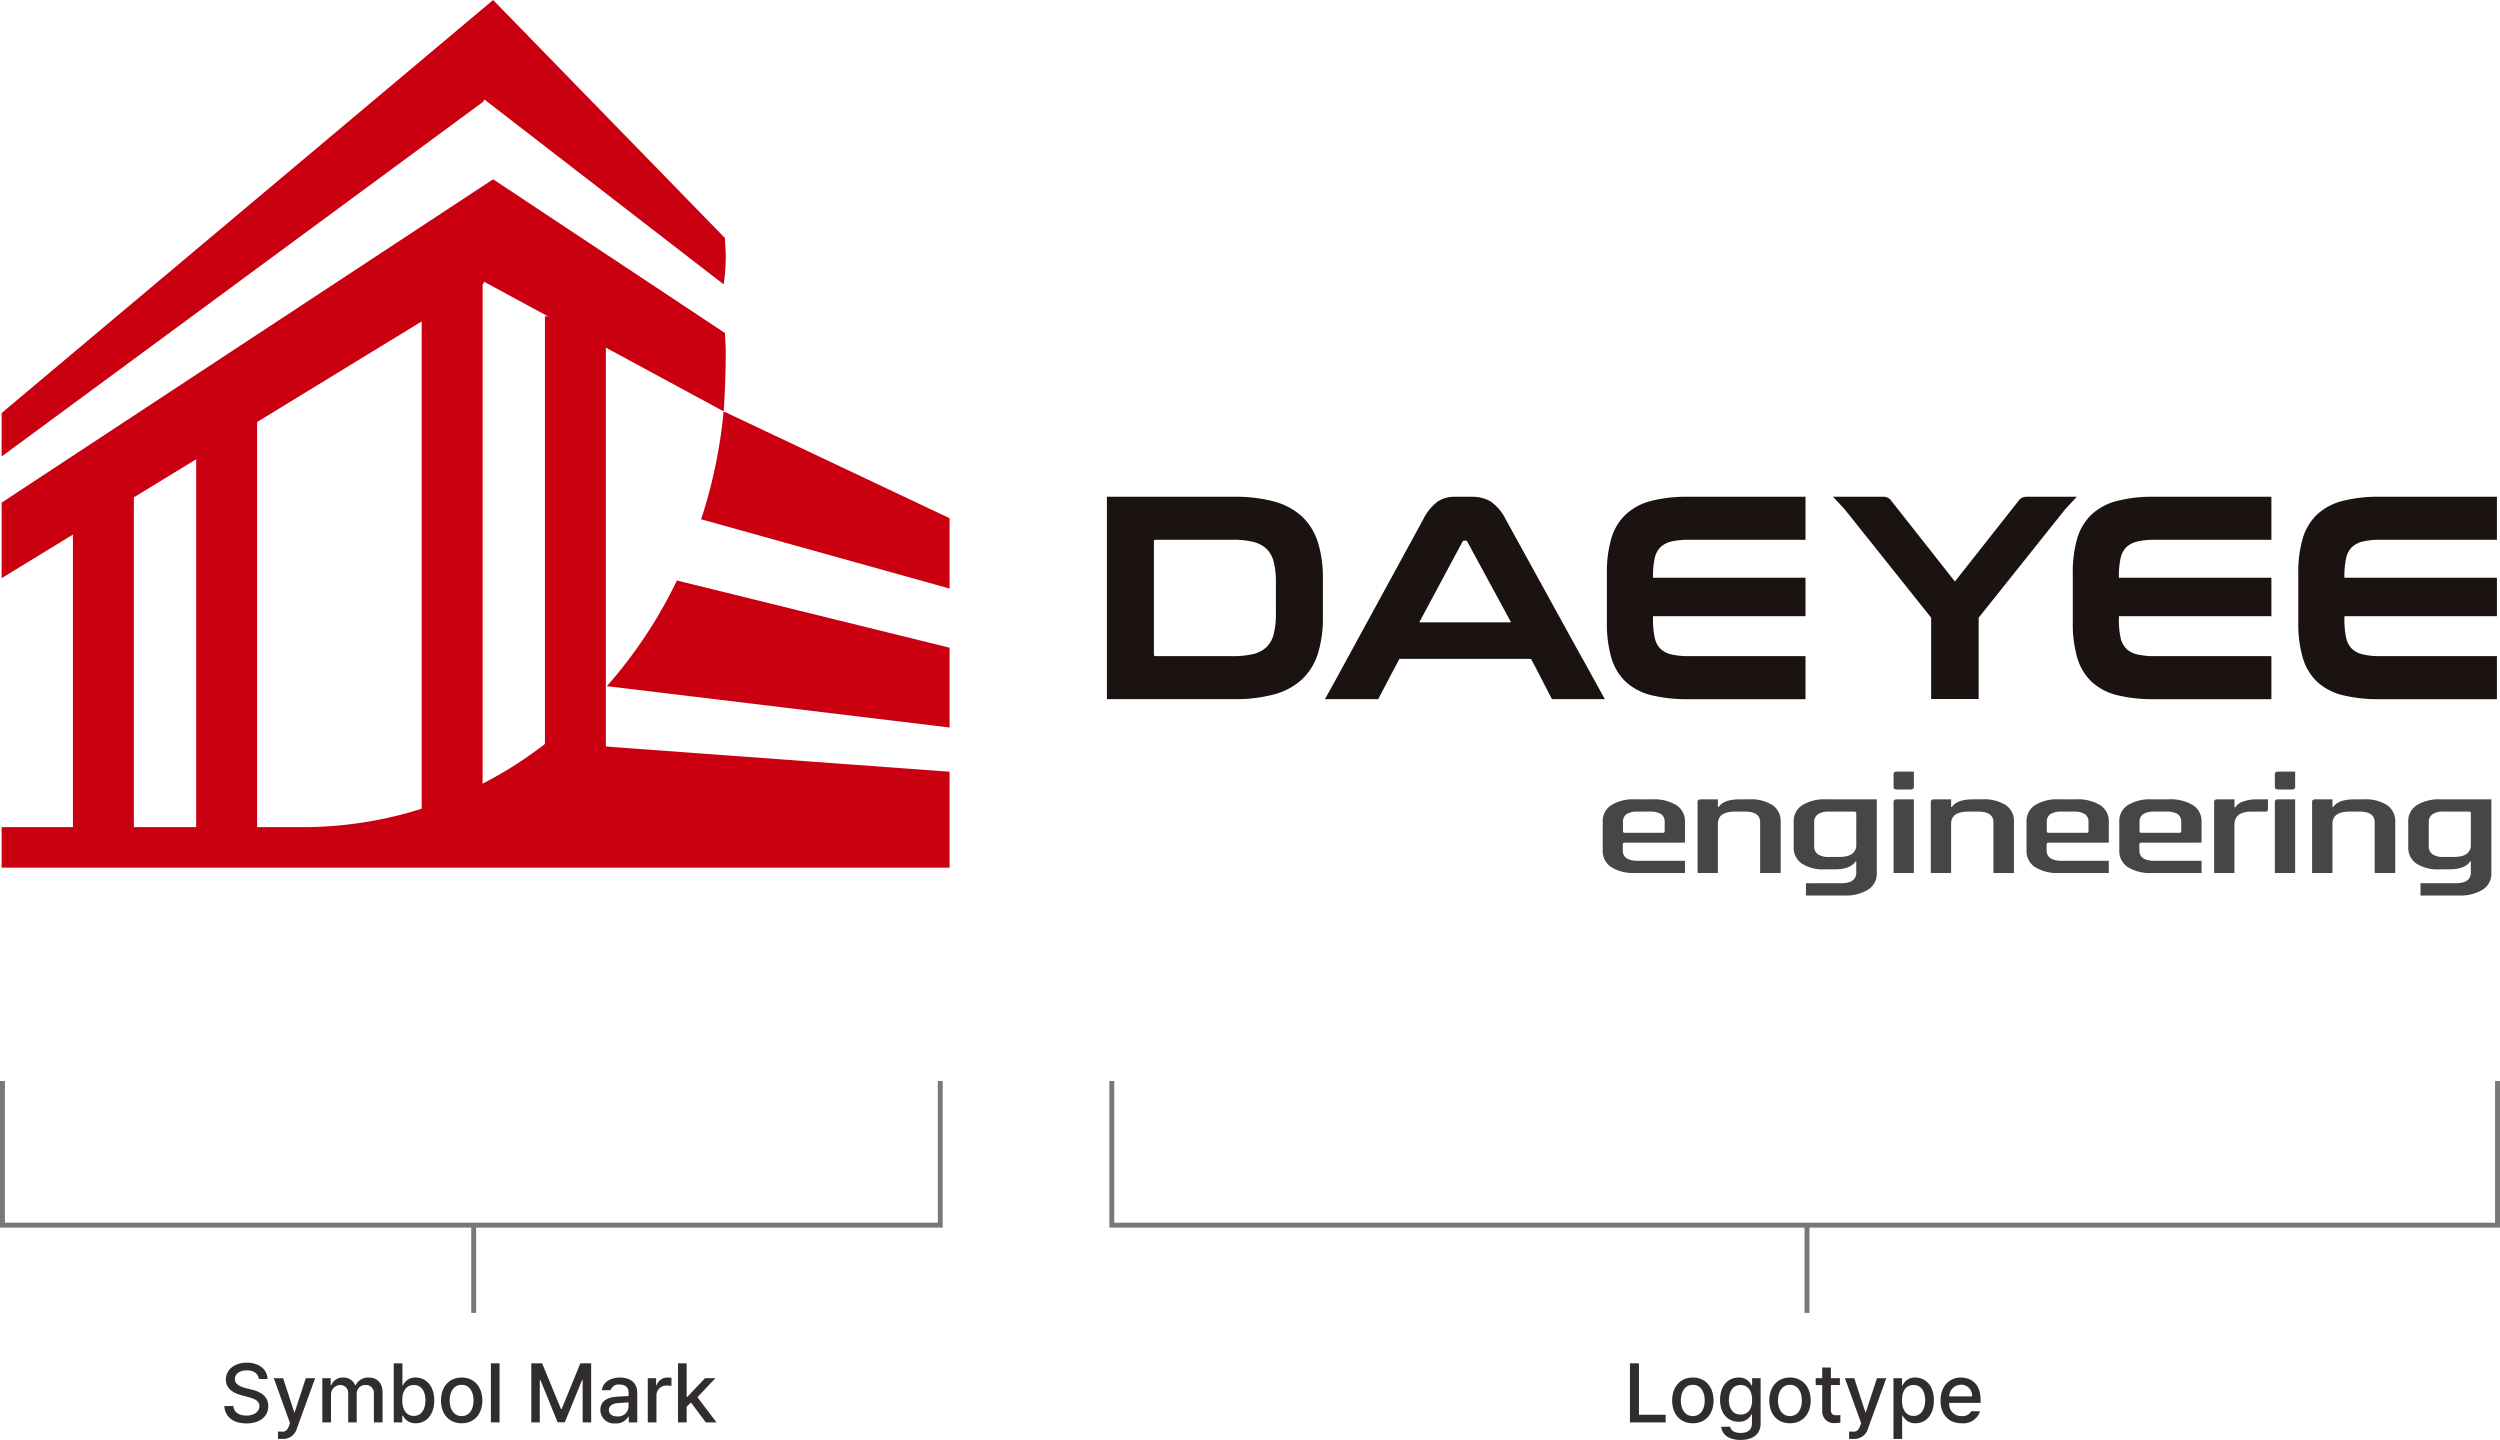 <svg xmlns="http://www.w3.org/2000/svg" xmlns:xlink="http://www.w3.org/1999/xlink" width="509.305" height="293.348" viewBox="0 0 509.305 293.348">
  <defs>
    <clipPath id="clip-path">
      <rect id="사각형_4455" data-name="사각형 4455" width="508.346" height="182.434" fill="none"/>
    </clipPath>
  </defs>
  <g id="그룹_20216" data-name="그룹 20216" transform="translate(-707.5 -792.222)">
    <g id="그룹_18976" data-name="그룹 18976" transform="translate(707.832 792.222)">
      <rect id="사각형_4451" data-name="사각형 4451" width="12.411" height="117.846" transform="translate(85.574 52.739)" fill="#ca0011"/>
      <rect id="사각형_4452" data-name="사각형 4452" width="12.411" height="103.151" transform="translate(110.685 64.437)" fill="#ca0011"/>
      <g id="그룹_18973" data-name="그룹 18973" transform="translate(0 0)">
        <g id="그룹_18972" data-name="그룹 18972" clip-path="url(#clip-path)">
          <path id="패스_6847" data-name="패스 6847" d="M36.994,43.743l50.612,14.11V43.523L41.578,21.755a101.135,101.135,0,0,1-4.584,21.988" transform="translate(105.509 62.047)" fill="#ca0011"/>
          <path id="패스_6848" data-name="패스 6848" d="M32.008,52.229l69.819,8.421V44.39L46.284,30.7A94.419,94.419,0,0,1,32.008,52.229" transform="translate(91.289 87.559)" fill="#ca0011"/>
          <path id="패스_6849" data-name="패스 6849" d="M111.132,39.252A80.441,80.441,0,0,1,61.595,56.559H0v8.259H193.12V45.265Z" transform="translate(0 111.95)" fill="#ca0011"/>
          <path id="패스_6850" data-name="패스 6850" d="M98.266,30.378l.258.119.185-.119-.065.177,48.444,26.206c.285-3.12.439-9.029.439-12.23,0-1.26-.131-2.485-.177-3.729L100.127,9.481,0,75.355V90.74L98.128,30.768Z" transform="translate(0 27.041)" fill="#ca0011"/>
          <path id="패스_6851" data-name="패스 6851" d="M0,66.129,78.139,8.51,0,65.975Z" transform="translate(0 24.27)" fill="#ca0011"/>
          <rect id="사각형_4453" data-name="사각형 4453" width="12.411" height="73.617" transform="translate(14.526 96.968)" fill="#ca0011"/>
          <rect id="사각형_4454" data-name="사각형 4454" width="12.411" height="89.88" transform="translate(39.634 80.705)" fill="#ca0011"/>
          <path id="패스_6852" data-name="패스 6852" d="M98.266,20.324l.258.119.185-.119-.065.177,48.444,37.423a37.639,37.639,0,0,0,.439-5.709c0-1.26-.131-2.481-.177-3.729L100.127,0,0,84.137V93L98.128,20.713Z" transform="translate(0 0)" fill="#ca0011"/>
          <path id="패스_6853" data-name="패스 6853" d="M101.428,35.517a12.308,12.308,0,0,0-3.251-5.243,13.647,13.647,0,0,0-5.647-3.035,30.116,30.116,0,0,0-8.143-.967H58.454V67.5H84.386a30.105,30.105,0,0,0,8.143-.971A13.6,13.6,0,0,0,98.177,63.5a12.308,12.308,0,0,0,3.251-5.243,24.188,24.188,0,0,0,1.028-7.435V42.951a24.188,24.188,0,0,0-1.028-7.434M92.88,50.07a16.6,16.6,0,0,1-.451,4.191,5.544,5.544,0,0,1-1.437,2.612,5.9,5.9,0,0,1-2.65,1.418,16.706,16.706,0,0,1-4.191.447H68.419c-.3,0-.389-.085-.389-.389V35.486c0-.381.131-.451.389-.451H84.151a16.573,16.573,0,0,1,4.191.451,5.932,5.932,0,0,1,2.65,1.414,5.558,5.558,0,0,1,1.437,2.616A16.564,16.564,0,0,1,92.88,43.7Z" transform="translate(166.715 74.93)" fill="#1a1311"/>
          <path id="패스_6854" data-name="패스 6854" d="M123.671,26.272H101.456a29.11,29.11,0,0,0-7.558.851,12.029,12.029,0,0,0-5.162,2.75,11.021,11.021,0,0,0-2.931,4.869,24.63,24.63,0,0,0-.909,7.169v9.954a24.88,24.88,0,0,0,.909,7.2,11.022,11.022,0,0,0,2.931,4.9,11.822,11.822,0,0,0,5.166,2.72,30.133,30.133,0,0,0,7.554.821h23.906V58.741H101.633a15.15,15.15,0,0,1-3.648-.366A4.736,4.736,0,0,1,95.774,57.2a4.537,4.537,0,0,1-1.144-2.253,17.334,17.334,0,0,1-.339-3.713v-.624h31.071V42.767H94.291v-.22a17.27,17.27,0,0,1,.339-3.71,4.584,4.584,0,0,1,1.144-2.257A4.786,4.786,0,0,1,97.985,35.4a15.173,15.173,0,0,1,3.648-.362h23.729V26.272Z" transform="translate(242.129 74.93)" fill="#1a1311"/>
          <path id="패스_6855" data-name="패스 6855" d="M148.31,26.272H126.1a29.11,29.11,0,0,0-7.558.851,12.03,12.03,0,0,0-5.162,2.75,11.056,11.056,0,0,0-2.931,4.869,24.629,24.629,0,0,0-.909,7.169v9.954a24.88,24.88,0,0,0,.909,7.2,11.022,11.022,0,0,0,2.931,4.9,11.822,11.822,0,0,0,5.166,2.72,30.134,30.134,0,0,0,7.554.821H150V58.741H126.272a15.129,15.129,0,0,1-3.648-.366,4.736,4.736,0,0,1-2.211-1.179,4.537,4.537,0,0,1-1.144-2.253,17.333,17.333,0,0,1-.339-3.713v-.624H150V42.767H118.93v-.22a17.269,17.269,0,0,1,.339-3.71,4.584,4.584,0,0,1,1.144-2.257,4.787,4.787,0,0,1,2.211-1.179,15.153,15.153,0,0,1,3.648-.362H150V26.272Z" transform="translate(312.401 74.93)" fill="#1a1311"/>
          <path id="패스_6856" data-name="패스 6856" d="M160.237,26.272H138.022a29.11,29.11,0,0,0-7.558.851,12.03,12.03,0,0,0-5.162,2.75,11.057,11.057,0,0,0-2.931,4.869,24.63,24.63,0,0,0-.909,7.169v9.954a24.88,24.88,0,0,0,.909,7.2,11.022,11.022,0,0,0,2.931,4.9,11.822,11.822,0,0,0,5.166,2.72,30.133,30.133,0,0,0,7.554.821h23.906V58.741H138.2a15.149,15.149,0,0,1-3.648-.366,4.7,4.7,0,0,1-2.207-1.179,4.51,4.51,0,0,1-1.148-2.253,17.334,17.334,0,0,1-.339-3.713v-.624h31.071V42.767H130.857v-.22a17.27,17.27,0,0,1,.339-3.71,4.556,4.556,0,0,1,1.148-2.257,4.753,4.753,0,0,1,2.207-1.179,15.173,15.173,0,0,1,3.648-.362h23.729V26.272Z" transform="translate(346.418 74.93)" fill="#1a1311"/>
          <path id="패스_6857" data-name="패스 6857" d="M122.528,59.373H122.5l-15.7-28.517a9.49,9.49,0,0,0-3.082-3.636,7.517,7.517,0,0,0-3.887-.948H96.407a6.2,6.2,0,0,0-3.436.955,10.168,10.168,0,0,0-2.958,3.629L72.147,63.6l-2.161,3.9h2.088l.027,0h7.523l.019,0h1.194L83.4,62.6l1.768-3.309h26.776l.582,1.055,3.706,7.157h1.329l.035,0h7.35l.042,0H127ZM89.2,51.854l8.8-16.421c.112-.2.227-.223.324-.223h.347a.343.343,0,0,1,.32.22L107.9,51.854Z" transform="translate(199.605 74.93)" fill="#1a1311"/>
          <path id="패스_6858" data-name="패스 6858" d="M144.08,26.275l-.008,0h-7.754a1.919,1.919,0,0,0-1.691.855l-12.935,16.41-12.935-16.41a1.914,1.914,0,0,0-1.691-.855H99.312l-.008,0h-2.45l2.323,2.481L116.85,50.909v16.56h9.684V50.909l17.677-22.153,2.319-2.481Z" transform="translate(276.234 74.927)" fill="#1a1311"/>
          <path id="패스_6859" data-name="패스 6859" d="M137.466,43.449a8.207,8.207,0,0,0-4.777-1.175h-1.88q-3.282,0-4.307,1.556h-.166V42.274h-3.421c-.482,0-.724.162-.724.5v14.5h4.141v-10q0-2.5,3.5-2.5h2q3.114,0,3.113,2.18V57.274h4.183V46.831a3.885,3.885,0,0,0-1.664-3.382" transform="translate(348.503 120.569)" fill="#474646"/>
          <path id="패스_6860" data-name="패스 6860" d="M104.964,43.449a8.207,8.207,0,0,0-4.777-1.175h-1.88q-3.282,0-4.307,1.556h-.166V42.274H90.415c-.482,0-.724.162-.724.5v14.5h4.141v-10q0-2.5,3.5-2.5h2q3.114,0,3.112,2.18V57.274h4.183V46.831a3.885,3.885,0,0,0-1.664-3.382" transform="translate(255.805 120.569)" fill="#474646"/>
          <path id="패스_6861" data-name="패스 6861" d="M102.892,42.273h-2.153c-.458,0-.682.166-.682.5V57.277h4.137v-15h-1.3Z" transform="translate(285.37 120.566)" fill="#474646"/>
          <path id="패스_6862" data-name="패스 6862" d="M102.892,40.807h-2.153c-.458,0-.682.158-.682.47v2.677c0,.335.223.5.682.5h2.77c.455,0,.686-.166.686-.5V40.807h-1.3Z" transform="translate(285.37 116.385)" fill="#474646"/>
          <path id="패스_6863" data-name="패스 6863" d="M123.058,40.807H120.9c-.458,0-.682.158-.682.47v2.677c0,.335.223.5.682.5h2.77c.455,0,.686-.166.686-.5V40.807h-1.3Z" transform="translate(342.884 116.385)" fill="#474646"/>
          <path id="패스_6864" data-name="패스 6864" d="M123.058,42.273H120.9c-.458,0-.682.166-.682.5V57.277h4.137v-15h-1.3Z" transform="translate(342.884 120.566)" fill="#474646"/>
          <path id="패스_6865" data-name="패스 6865" d="M117.3,43.449a8.207,8.207,0,0,0-4.777-1.175h-1.88q-3.282,0-4.31,1.556h-.162V42.274h-3.421c-.482,0-.724.162-.724.5v14.5h4.137v-10q0-2.5,3.5-2.5h2.007q3.114,0,3.112,2.18V57.274h4.183V46.831a3.885,3.885,0,0,0-1.664-3.382" transform="translate(290.988 120.569)" fill="#474646"/>
          <path id="패스_6866" data-name="패스 6866" d="M126.672,42.273h-1a7.946,7.946,0,0,0-2.712.439,2.994,2.994,0,0,0-1.641,1.179h-.166V42.273h-3.417c-.485,0-.724.166-.724.5V57.277h4.137V47.45q0-2.681,3.54-2.677h2.562c.481.058.724-.1.724-.47v-2.03h-1.3Z" transform="translate(333.724 120.566)" fill="#474646"/>
          <path id="패스_6867" data-name="패스 6867" d="M127.009,43.464a8.648,8.648,0,0,0-4.9-1.19h-3.5a8.554,8.554,0,0,0-4.884,1.19,3.856,3.856,0,0,0-1.726,3.367v5.886a3.877,3.877,0,0,0,1.726,3.355,8.489,8.489,0,0,0,4.884,1.206h10.154V54.8H119.2q-3.114,0-3.112-2.149V51.392c0-.2.158-.293.47-.293h11.433l.035-.008h.732v-4.26a3.833,3.833,0,0,0-1.749-3.367M124.621,48.8c0,.2-.143.293-.428.293h-7.635c-.285,0-.428-.1-.428-.293V46.92a1.871,1.871,0,0,1,.724-1.633,4.152,4.152,0,0,1,2.346-.512h2.35a4.151,4.151,0,0,1,2.346.512,1.871,1.871,0,0,1,.724,1.633Z" transform="translate(319.415 120.569)" fill="#474646"/>
          <path id="패스_6868" data-name="패스 6868" d="M122.1,43.464a8.648,8.648,0,0,0-4.9-1.19h-3.5a8.554,8.554,0,0,0-4.884,1.19,3.856,3.856,0,0,0-1.726,3.367v5.886a3.877,3.877,0,0,0,1.726,3.355,8.489,8.489,0,0,0,4.884,1.206h10.154V54.8H114.3q-3.114,0-3.112-2.149V51.392c0-.2.158-.293.47-.293h11.437l.031-.008h.732v-4.26a3.833,3.833,0,0,0-1.749-3.367M119.719,48.8c0,.2-.146.293-.428.293h-7.639c-.285,0-.428-.1-.428-.293V46.92a1.871,1.871,0,0,1,.724-1.633,4.151,4.151,0,0,1,2.346-.512h2.35a4.151,4.151,0,0,1,2.346.512,1.873,1.873,0,0,1,.728,1.633Z" transform="translate(305.422 120.569)" fill="#474646"/>
          <path id="패스_6869" data-name="패스 6869" d="M99.689,43.464a8.648,8.648,0,0,0-4.9-1.19h-3.5a8.554,8.554,0,0,0-4.884,1.19,3.856,3.856,0,0,0-1.726,3.367v5.886A3.877,3.877,0,0,0,86.4,56.072a8.489,8.489,0,0,0,4.884,1.206h10.154V54.8H91.881q-3.114,0-3.112-2.149V51.392c0-.2.158-.293.47-.293h11.433l.035-.008h.732v-4.26a3.833,3.833,0,0,0-1.749-3.367M97.3,48.8c0,.2-.143.293-.428.293H89.239c-.285,0-.428-.1-.428-.293V46.92a1.871,1.871,0,0,1,.724-1.633,4.151,4.151,0,0,1,2.346-.512h2.35a4.151,4.151,0,0,1,2.346.512A1.871,1.871,0,0,1,97.3,46.92Z" transform="translate(241.496 120.569)" fill="#474646"/>
          <path id="패스_6870" data-name="패스 6870" d="M143.444,42.274h-9.557a8.557,8.557,0,0,0-4.861,1.19,3.833,3.833,0,0,0-1.749,3.367v5.15a3.913,3.913,0,0,0,1.641,3.367,7.95,7.95,0,0,0,4.715,1.19h1.918c2.165,0,3.6-.528,4.31-1.587h.169v2.238q0,2.178-3.116,2.176h-7.138v2.5h7.777a8.678,8.678,0,0,0,4.888-1.19,3.813,3.813,0,0,0,1.772-3.34V42.274Zm-3.413,9.264a2.121,2.121,0,0,1-.874,1.853,3.1,3.1,0,0,1-1.094.466,6.878,6.878,0,0,1-1.529.154h-2.049a3.849,3.849,0,0,1-2.269-.547,1.869,1.869,0,0,1-.759-1.633V46.95a1.873,1.873,0,0,1,.759-1.633,3.878,3.878,0,0,1,2.269-.547h5.077c.316,0,.47.1.47.3Z" transform="translate(363.003 120.569)" fill="#474646"/>
          <path id="패스_6871" data-name="패스 6871" d="M110.41,42.274h-9.025a8.557,8.557,0,0,0-4.861,1.19,3.833,3.833,0,0,0-1.749,3.367v5.15a3.913,3.913,0,0,0,1.641,3.367,7.95,7.95,0,0,0,4.715,1.19h1.918c2.165,0,3.6-.528,4.31-1.587h.17v2.238q0,2.178-3.116,2.176H97.274v2.5h7.777a8.679,8.679,0,0,0,4.888-1.19,3.813,3.813,0,0,0,1.772-3.34V42.274h-1.3Zm-2.881,9.264a2.121,2.121,0,0,1-.874,1.853,3.1,3.1,0,0,1-1.094.466,6.878,6.878,0,0,1-1.529.154h-2.049a3.849,3.849,0,0,1-2.269-.547,1.869,1.869,0,0,1-.759-1.633V46.95a1.873,1.873,0,0,1,.759-1.633,3.878,3.878,0,0,1,2.269-.547h5.077c.316,0,.47.1.47.3Z" transform="translate(270.302 120.569)" fill="#474646"/>
        </g>
      </g>
    </g>
    <g id="그룹_20032" data-name="그룹 20032" transform="translate(0.5)">
      <path id="패스_6916" data-name="패스 6916" d="M5220.832,7510.448v29.364h191.051v-29.364" transform="translate(-4513.332 -6498)" fill="none" stroke="#787878" stroke-width="1"/>
      <path id="패스_6917" data-name="패스 6917" d="M5339.822,7539.812v17.872" transform="translate(-4536.322 -6498)" fill="none" stroke="#787878" stroke-width="1"/>
    </g>
    <g id="그룹_20033" data-name="그룹 20033" transform="translate(0.126)">
      <path id="패스_6919" data-name="패스 6919" d="M5220.832,7510.448v29.364h282.3v-29.364" transform="translate(-4286.958 -6498)" fill="none" stroke="#787878" stroke-width="1"/>
      <path id="패스_6918" data-name="패스 6918" d="M5339.822,7539.812v17.872" transform="translate(-4264.322 -6498)" fill="none" stroke="#787878" stroke-width="1"/>
    </g>
    <path id="패스_33839" data-name="패스 33839" d="M-42.755-8.84h1.768c-.068-1.955-1.768-3.349-4.216-3.332-2.431-.017-4.267,1.36-4.284,3.434.017,1.683,1.207,2.669,3.162,3.2l1.394.374c1.292.34,2.278.765,2.278,1.836,0,1.156-1.1,1.938-2.652,1.938-1.394,0-2.55-.629-2.652-1.938h-1.836C-49.674-1.139-47.991.2-45.305.2c2.839,0,4.471-1.5,4.454-3.536.017-2.159-1.9-3.009-3.434-3.366L-45.475-7c-.935-.255-2.176-.7-2.176-1.836,0-1.02.935-1.768,2.414-1.768C-43.86-10.608-42.891-9.962-42.755-8.84Zm4.828,12.206A2.886,2.886,0,0,0-35,1.19L-31.3-9.01h-1.9l-2.278,6.97h-.068l-2.278-6.97h-1.9l3.3,9.146-.2.578c-.442,1.139-.9,1.173-1.428,1.156-.272.017-.612,0-.816,0V3.332A5.369,5.369,0,0,0-37.927,3.366ZM-29.835,0h1.768V-5.542a1.946,1.946,0,0,1,1.836-2.074,1.6,1.6,0,0,1,1.666,1.632V0h1.734V-5.746a1.731,1.731,0,0,1,1.8-1.87,1.588,1.588,0,0,1,1.7,1.734V0h1.768V-6.052c0-2.057-1.156-3.077-2.788-3.094a2.86,2.86,0,0,0-2.72,1.6h-.068a2.514,2.514,0,0,0-2.448-1.6,2.491,2.491,0,0,0-2.448,1.6h-.1V-9.01h-1.7Zm14.552,0h1.734V-1.394h.136A2.761,2.761,0,0,0-10.8.17c2.176,0,3.757-1.751,3.774-4.658-.017-2.924-1.632-4.641-3.808-4.658a2.727,2.727,0,0,0-2.584,1.6h-.1v-4.488h-1.768Zm1.734-4.522c0-1.87.816-3.111,2.346-3.094,1.581-.017,2.363,1.326,2.38,3.094-.017,1.819-.816,3.2-2.38,3.2C-12.716-1.326-13.549-2.618-13.549-4.522ZM-1.445.17c2.533.017,4.2-1.853,4.216-4.624C2.754-7.276,1.088-9.129-1.445-9.146c-2.55.017-4.216,1.87-4.216,4.692C-5.661-1.683-3.995.187-1.445.17ZM-3.893-4.454c.017-1.734.8-3.213,2.448-3.2C.187-7.667.969-6.188.969-4.454c0,1.7-.782,3.162-2.414,3.162C-3.094-1.292-3.876-2.754-3.893-4.454ZM6.273-12.036H4.505V0H6.273Zm6.46,0V0h1.734V-8.7h.1L18.1-.034h1.462L23.1-8.67h.1V0h1.734V-12.036h-2.21L18.921-2.72h-.136l-3.842-9.316ZM26.809-2.55A2.764,2.764,0,0,0,29.869.2a2.8,2.8,0,0,0,2.652-1.428h.068V0h1.734V-5.984c0-2.618-2.091-3.145-3.536-3.162-2.125.017-3.519,1.105-3.672,2.584h1.768a1.723,1.723,0,0,1,1.836-1.156c1.224.017,1.836.612,1.836,1.632v.714c-.391.017-1.768.085-2.38.136C28.577-5.134,26.826-4.59,26.809-2.55Zm1.734.034c.017-.9.748-1.343,1.9-1.428l2.108-.136v.816a2.092,2.092,0,0,1-2.312,2.04C29.274-1.224,28.56-1.666,28.543-2.516ZM36.465,0h1.768V-5.508a2.013,2.013,0,0,1,2.142-2.006,2.944,2.944,0,0,1,.918.1v-1.7c-.17-.017-.527-.034-.748-.034a2.341,2.341,0,0,0-2.278,1.564h-.1V-9.01h-1.7Zm6.154,0h1.768V-3.2l.867-.867L48.3,0h2.176L46.58-5.134,50.235-9.01H48.127L44.523-5.2h-.136v-6.834H42.619Z" transform="translate(803 1082)" fill="#302d2c"/>
    <path id="패스_33840" data-name="패스 33840" d="M-35.445,0h7.276V-1.564h-5.44V-12.036h-1.836Zm12.818.17c2.533.017,4.2-1.853,4.216-4.624-.017-2.822-1.683-4.675-4.216-4.692-2.55.017-4.216,1.87-4.216,4.692C-26.843-1.683-25.177.187-22.627.17Zm-2.448-4.624c.017-1.734.8-3.213,2.448-3.2,1.632-.017,2.414,1.462,2.414,3.2,0,1.7-.782,3.162-2.414,3.162C-24.276-1.292-25.058-2.754-25.075-4.454ZM-12.9,3.57c2.329,0,4.08-1.054,4.08-3.366V-9.01h-1.734v1.462h-.136a2.727,2.727,0,0,0-2.584-1.6c-2.193.017-3.808,1.666-3.808,4.556,0,2.873,1.649,4.454,3.774,4.454a2.756,2.756,0,0,0,2.618-1.5h.1V.136c0,1.411-.884,2.006-2.278,2.006-1.19,0-1.989-.408-2.142-1.258h-1.836C-16.677,2.567-15.181,3.57-12.9,3.57Zm-2.38-8.126c0-1.734.8-3.077,2.38-3.06,1.513-.017,2.346,1.224,2.346,3.06,0,1.853-.85,2.958-2.346,2.958C-14.467-1.6-15.283-2.805-15.283-4.556ZM-2.839.17c2.533.017,4.2-1.853,4.216-4.624C1.36-7.276-.306-9.129-2.839-9.146c-2.55.017-4.216,1.87-4.216,4.692C-7.055-1.683-5.389.187-2.839.17ZM-5.287-4.454c.017-1.734.8-3.213,2.448-3.2,1.632-.017,2.414,1.462,2.414,3.2,0,1.7-.782,3.162-2.414,3.162C-4.488-1.292-5.27-2.754-5.287-4.454ZM7.327-9.01H5.491v-2.176H3.723V-9.01H2.4v1.394H3.723v5.338A2.374,2.374,0,0,0,6.341.136a6.5,6.5,0,0,0,1.088-.1V-1.5a7.253,7.253,0,0,1-.884.034c-.561,0-1.071-.17-1.054-1.19V-7.616H7.327ZM10.149,3.366A2.886,2.886,0,0,0,13.073,1.19l3.706-10.2h-1.9L12.6-2.04h-.068L10.251-9.01h-1.9l3.3,9.146-.2.578C11,1.853,10.54,1.887,10.013,1.87c-.272.017-.612,0-.816,0V3.332A5.369,5.369,0,0,0,10.149,3.366Zm8.092,0h1.768v-4.76h.1A2.761,2.761,0,0,0,22.729.17c2.176,0,3.757-1.751,3.74-4.658.017-2.924-1.6-4.641-3.774-4.658a2.707,2.707,0,0,0-2.584,1.6h-.136V-9.01H18.241Zm1.734-7.888c0-1.87.816-3.111,2.346-3.094C23.9-7.633,24.684-6.29,24.7-4.522c-.017,1.819-.816,3.2-2.38,3.2C20.808-1.326,19.975-2.618,19.975-4.522ZM32.113.17a3.567,3.567,0,0,0,3.774-2.448h-1.8a2.027,2.027,0,0,1-1.938.986A2.431,2.431,0,0,1,29.6-3.978h6.392V-4.59c.017-3.264-1.938-4.539-4.012-4.556-2.5.017-4.148,1.921-4.148,4.692C27.829-1.649,29.461.187,32.113.17ZM29.6-5.3a2.428,2.428,0,0,1,2.414-2.38A2.215,2.215,0,0,1,34.255-5.3Z" transform="translate(1075 1082)" fill="#302d2c"/>
  </g>
</svg>
